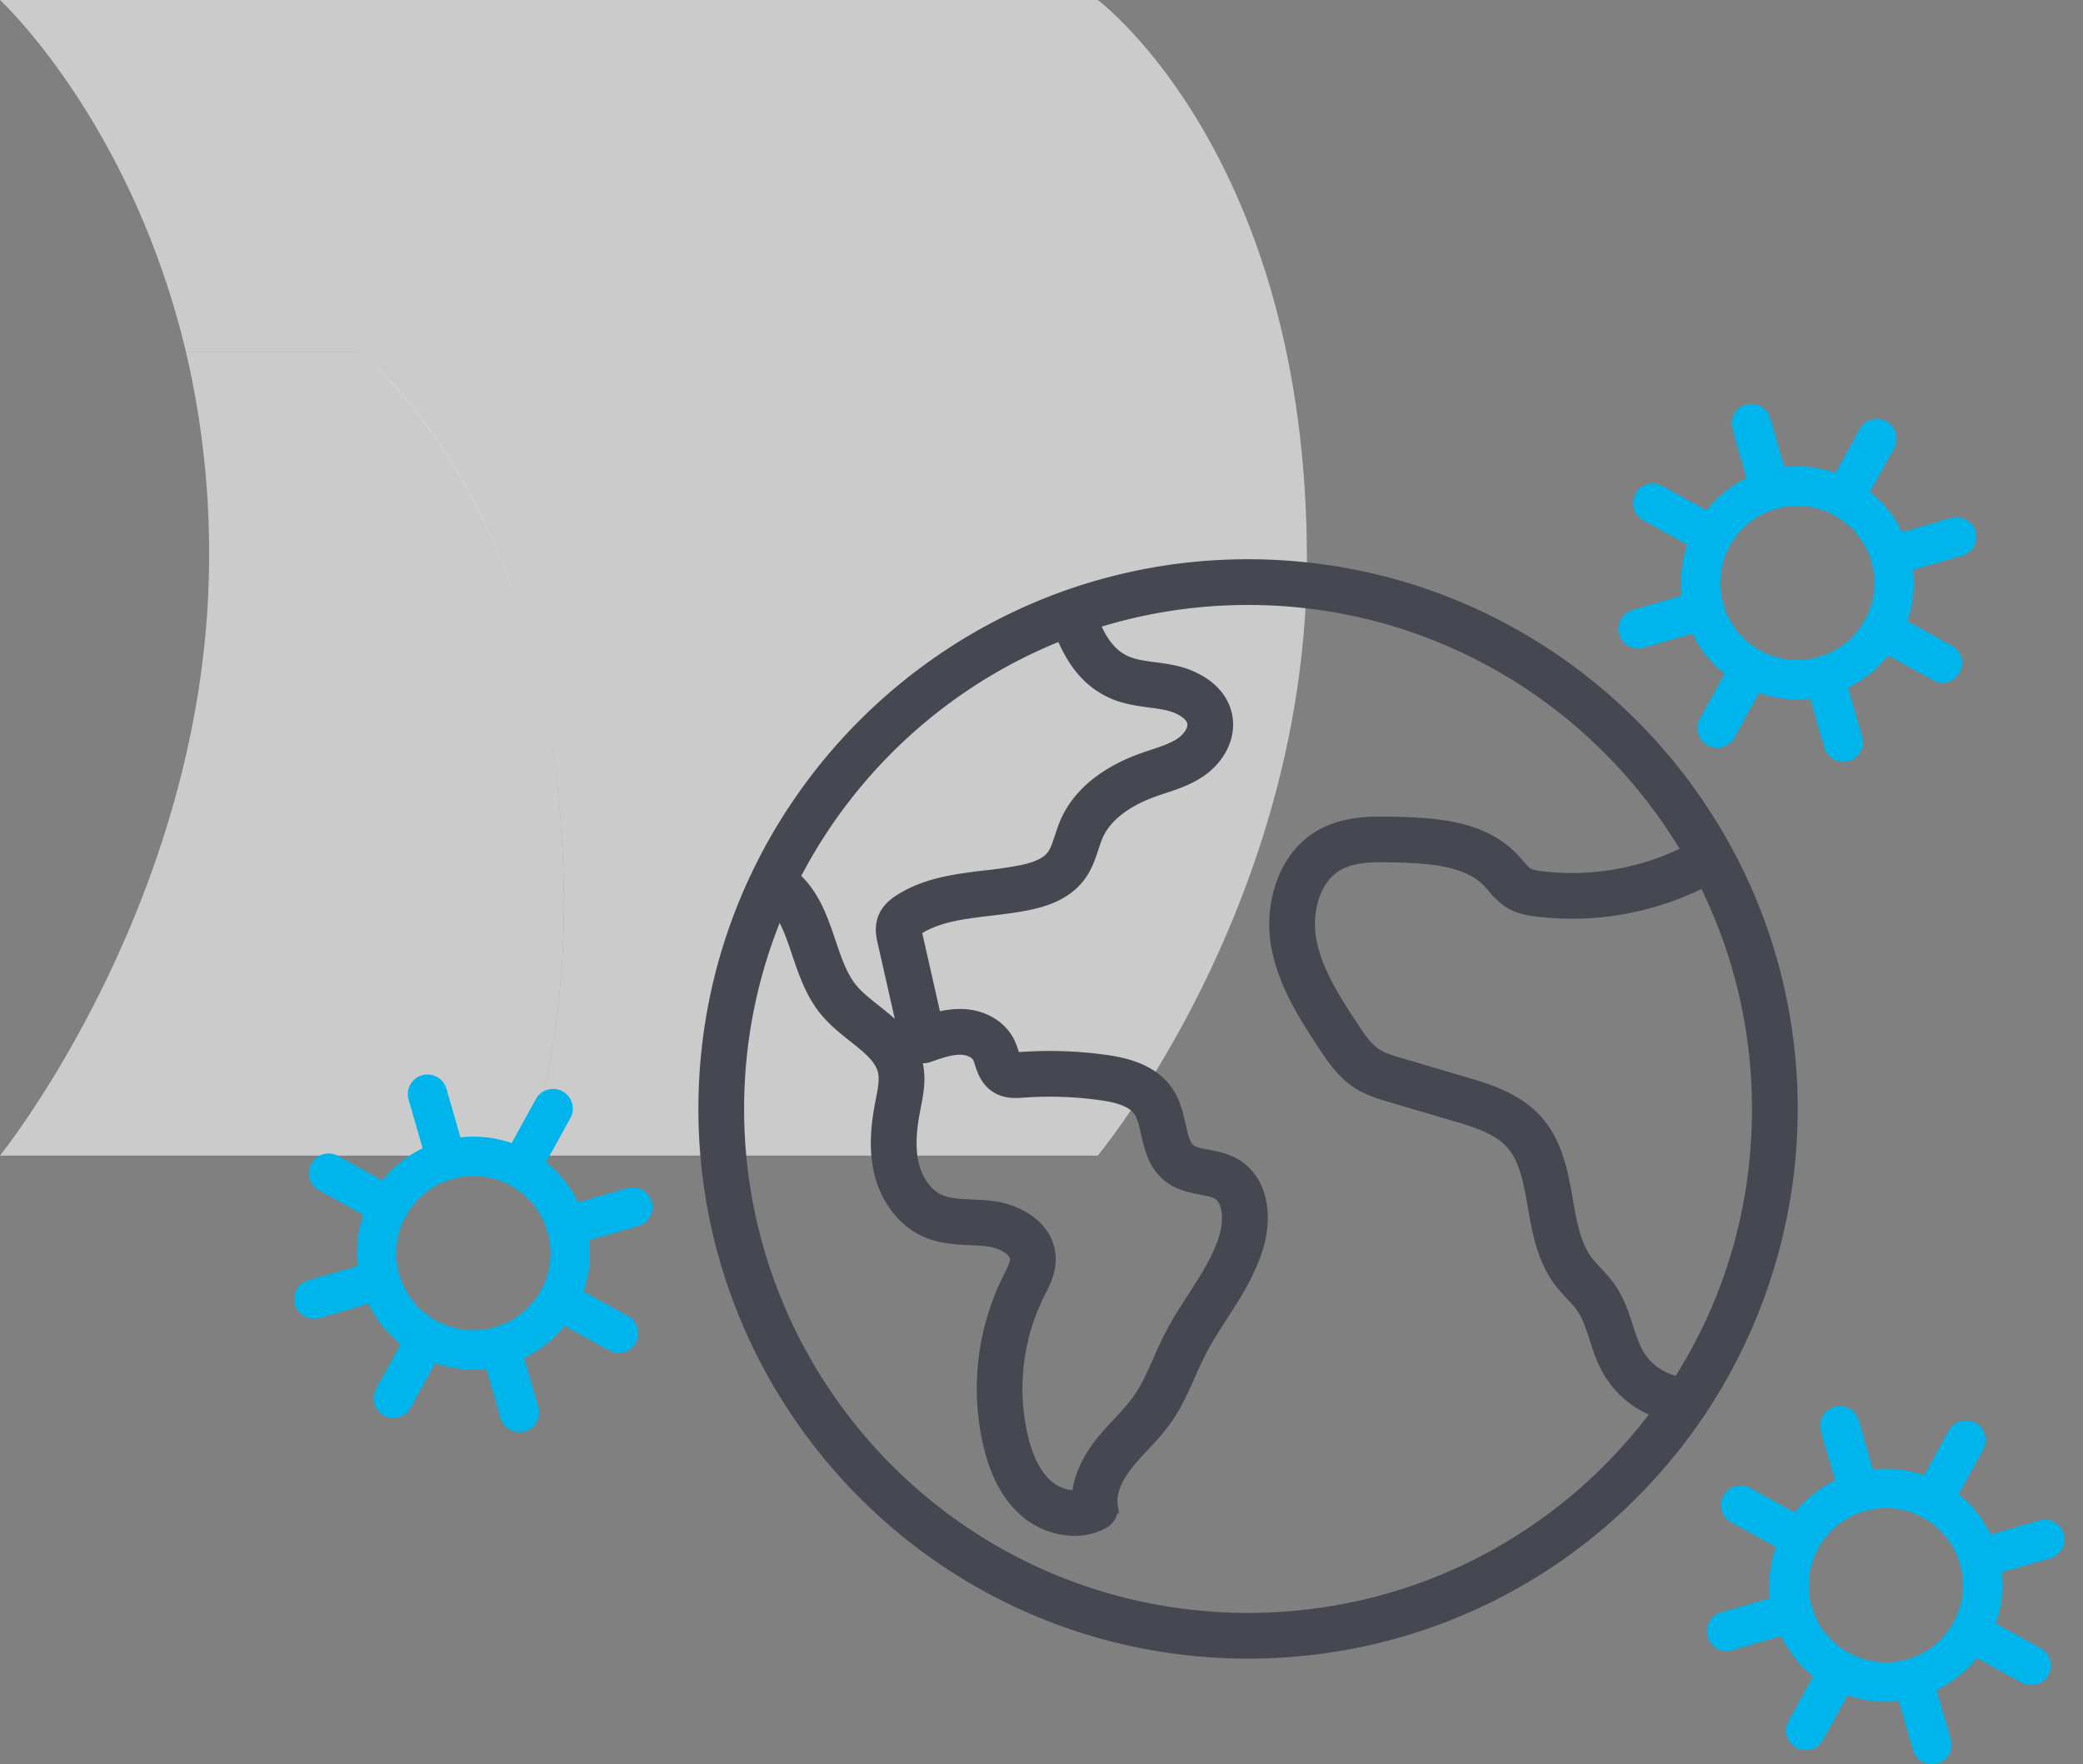 <svg width="98" height="83" fill="none" xmlns="http://www.w3.org/2000/svg"><rect width="100%" height="100%" fill="#808080" stroke="none"/><path d="M26.53 42.644a42.419 42.419 0 01-1.684 11.72H0s9.838-12.196 9.838-28.21a41.433 41.433 0 00-1.085-9.579h8.177s9.6 7.212 9.6 26.069z" fill="#ECECEC" fill-opacity=".7"/><path d="M61.485 26.317c0 16.218-9.838 28.047-9.838 28.047H24.846a42.42 42.42 0 001.683-11.72c0-18.814-9.621-26.069-9.621-26.069H8.753C6.168 5.698 0 0 0 0h51.647s9.838 7.32 9.838 26.317z" fill="#ECECEC" fill-opacity=".7"/><path d="M84.55 32.9a5.45 5.45 0 01-2.638-.684 5.439 5.439 0 01-2.616-3.276 5.485 5.485 0 013.742-6.784c2.902-.833 5.945.842 6.783 3.743a5.442 5.442 0 01-.467 4.166 5.447 5.447 0 01-3.276 2.617 5.437 5.437 0 01-1.527.218zm.006-9.106a3.632 3.632 0 00-3.482 4.633c.269.93.884 1.7 1.732 2.169a3.599 3.599 0 002.758.308 3.601 3.601 0 002.169-1.732 3.598 3.598 0 00.309-2.758 3.632 3.632 0 00-3.486-2.62z" fill="#00B5EC"/><path d="M77.06 30.511a.927.927 0 01-.256-1.815l3.124-.902a.926.926 0 11.513 1.779l-3.124.902a.941.941 0 01-.256.036zm11.87-3.427a.926.926 0 01-.256-1.815l3.124-.903a.925.925 0 11.513 1.78l-3.124.901a.941.941 0 01-.256.037zm-5.636-3.111a.926.926 0 01-.89-.669l-.902-3.123a.926.926 0 011.78-.512l.902 3.122a.926.926 0 01-.89 1.182zm3.429 11.87a.926.926 0 01-.89-.67l-.902-3.123a.926.926 0 011.779-.513l.902 3.124a.926.926 0 01-.89 1.182zm-5.937-.665a.926.926 0 01-.81-1.373l1.57-2.847a.927.927 0 011.622.894l-1.57 2.847a.923.923 0 01-.812.479zm5.971-10.818a.926.926 0 01-.81-1.372l1.57-2.847a.927.927 0 011.622.893l-1.57 2.847a.926.926 0 01-.812.479zm-6.186 1.786a.916.916 0 01-.446-.116l-2.846-1.57a.926.926 0 01.894-1.62l2.846 1.57a.927.927 0 01-.448 1.736zm10.818 5.969a.917.917 0 01-.446-.115l-2.847-1.57a.926.926 0 01.894-1.621l2.847 1.57a.926.926 0 01-.448 1.736z" fill="#00B5EC"/><path d="M58.717 77.879a26.02 26.02 0 01-4.928-.472c-12.041-2.339-20.781-12.953-20.781-25.238 0-14.176 11.533-25.71 25.71-25.71 14.177 0 25.71 11.533 25.71 25.71 0 5.825-2.001 11.53-5.638 16.067-4.912 6.128-12.227 9.643-20.073 9.643zm0-49.569c-13.155 0-23.859 10.703-23.859 23.86 0 11.4 8.11 21.25 19.284 23.42a24.11 24.11 0 004.575.438c7.28 0 14.07-3.262 18.629-8.95 3.422-4.27 5.23-9.425 5.23-14.909.002-13.156-10.702-23.859-23.859-23.859z" fill="#454851" stroke="#454851" stroke-width=".3"/><path d="M50.544 72.103a3.705 3.705 0 01-2.457-.969c-.792-.715-1.34-1.74-1.672-3.128a11.769 11.769 0 01.912-7.9l.06-.119c.141-.28.288-.568.28-.756-.01-.312-.555-.658-1.165-.74a8.88 8.88 0 00-.848-.062c-.662-.03-1.412-.062-2.135-.378-1.089-.479-1.927-1.552-2.242-2.872-.285-1.196-.125-2.384.045-3.286l.036-.18c.091-.472.177-.918.1-1.273-.127-.588-.701-1.043-1.366-1.571-.468-.371-.951-.756-1.355-1.247-.676-.824-1.008-1.803-1.328-2.75-.364-1.077-.678-2.007-1.41-2.474a.924.924 0 11.994-1.56c1.282.816 1.754 2.21 2.17 3.44.279.826.543 1.607 1.004 2.169.279.338.666.645 1.076.971.373.297.768.61 1.114.98l-.918-4.056c-.058-.258-.156-.692.008-1.156.174-.495.564-.784.842-.959 1.274-.799 2.704-.968 4.087-1.133a19.703 19.703 0 001.647-.242c.7-.144 1.15-.357 1.38-.652.16-.207.258-.51.373-.86.083-.252.167-.502.272-.741.594-1.334 1.87-2.38 3.692-3.028.152-.053.306-.104.46-.155.475-.157.924-.306 1.274-.54.35-.233.576-.587.536-.843-.056-.358-.613-.658-1.134-.77a9.591 9.591 0 00-.777-.124c-.6-.08-1.281-.17-1.926-.483-1.623-.786-2.213-2.364-2.643-3.516a.926.926 0 011.734-.649c.446 1.192.829 2.07 1.715 2.5.378.182.857.246 1.364.313.309.04.619.083.923.149 1.11.239 2.368.967 2.574 2.296.151.976-.373 2.024-1.338 2.666-.558.373-1.175.578-1.72.758a22.5 22.5 0 00-.422.142c-.928.33-2.137.95-2.619 2.035-.08.182-.142.374-.205.566-.148.448-.314.956-.669 1.414-.679.88-1.735 1.183-2.47 1.335-.602.124-1.213.196-1.803.266-1.233.148-2.4.285-3.322.864l-.055.036c.01.03.02.073.026.1l.866 3.825a4.31 4.31 0 011.13-.14c1.042.023 1.94.547 2.344 1.368.077.158.136.33.192.502.017.05.038.117.059.172.04-.007.103-.012.152-.016a19.35 19.35 0 014.028.13c.939.131 2.271.428 3.01 1.508.361.53.495 1.124.613 1.647.108.482.202.899.422 1.069.155.121.457.178.776.239.424.08.905.171 1.364.448 1.37.832 1.47 2.58 1.137 3.822-.349 1.307-1.058 2.407-1.743 3.468-.369.573-.718 1.115-1.009 1.68-.176.343-.333.698-.49 1.052-.312.706-.634 1.434-1.109 2.11-.338.482-.723.896-1.097 1.295-.258.277-.517.554-.751.851-.373.474-.798 1.176-.7 1.846a.925.925 0 01-.476.948c-.43.235-.918.348-1.417.348zm-7.326-22.258c.02.066.036.132.05.2.16.728.026 1.414-.093 2.02l-.033.172c-.136.72-.267 1.658-.064 2.513.179.748.632 1.364 1.185 1.605.404.178.924.201 1.471.225.341.015.683.03 1.017.076 1.294.176 2.712 1.036 2.767 2.506.025.668-.255 1.22-.482 1.665l-.056.11a9.89 9.89 0 00-.766 6.638c.242 1.014.607 1.73 1.113 2.188.364.328.857.51 1.265.49.086-.802.455-1.63 1.093-2.438.265-.336.558-.651.85-.966.346-.37.671-.72.935-1.096.371-.528.643-1.144.931-1.795.172-.388.344-.776.538-1.152.331-.645.722-1.25 1.099-1.835.635-.985 1.236-1.917 1.51-2.942.174-.658.126-1.498-.31-1.763-.171-.103-.45-.156-.747-.212-.472-.09-1.06-.2-1.57-.596-.743-.579-.935-1.435-1.09-2.124-.09-.397-.175-.772-.337-1.01-.323-.472-1.144-.636-1.734-.717a17.293 17.293 0 00-3.641-.117c-.327.024-.82.059-1.29-.229-.532-.326-.702-.853-.816-1.203-.029-.088-.054-.177-.093-.257-.091-.185-.395-.324-.723-.332-.438-.009-.964.172-1.459.348a.914.914 0 01-.52.028zm36.018 16.951l-.057-.001a4.528 4.528 0 01-3.588-2.2c-.313-.533-.491-1.085-.665-1.62-.17-.52-.33-1.014-.593-1.393-.13-.188-.305-.374-.489-.572a8.015 8.015 0 01-.57-.658c-.806-1.08-1.03-2.353-1.245-3.585-.202-1.145-.39-2.226-1.047-2.932-.624-.67-1.675-.98-2.602-1.254l-2.965-.873c-.509-.15-1.086-.32-1.618-.667-.755-.494-1.24-1.233-1.63-1.825-.857-1.307-1.923-2.932-2.23-4.804-.293-1.794.276-4.206 2.216-5.262 1.17-.637 2.495-.603 3.556-.576 2.04.052 4.15.23 5.585 1.742.088.092.172.189.256.287.142.166.278.324.395.392.127.075.35.11.575.138 2.593.32 5.27-.238 7.522-1.577a.926.926 0 01.945 1.592 13.807 13.807 0 01-8.695 1.822c-.421-.052-.868-.135-1.288-.38-.38-.226-.645-.533-.859-.78a4.92 4.92 0 00-.194-.22c-.948-1-2.64-1.123-4.29-1.166-.887-.022-1.89-.049-2.624.351-1.097.597-1.47 2.132-1.272 3.338.242 1.485 1.15 2.868 1.949 4.088.326.496.663 1.008 1.094 1.29.304.199.705.317 1.13.442l2.965.873c1.098.325 2.464.728 3.434 1.77 1.028 1.106 1.287 2.576 1.514 3.874.186 1.063.363 2.068.906 2.795.134.178.287.34.44.504.221.237.45.482.658.782.418.602.628 1.25.83 1.876.15.46.291.895.502 1.253a2.691 2.691 0 002.103 1.289.924.924 0 01-.054 1.847z" fill="#454851" stroke="#454851" stroke-width=".3"/><path d="M88.718 80.058a5.46 5.46 0 01-2.639-.684 5.444 5.444 0 01-2.616-3.277 5.444 5.444 0 01.466-4.167 5.443 5.443 0 013.276-2.615 5.448 5.448 0 014.166.466 5.444 5.444 0 012.617 3.277 5.442 5.442 0 01-.467 4.166 5.444 5.444 0 01-3.276 2.616 5.493 5.493 0 01-1.527.218zm.013-9.109c-.338 0-.678.049-1.012.145a3.596 3.596 0 00-2.168 1.731 3.598 3.598 0 00-.31 2.758 3.6 3.6 0 001.732 2.169c.849.47 1.829.579 2.758.31a3.6 3.6 0 002.169-1.733 3.6 3.6 0 00.309-2.758 3.6 3.6 0 00-1.732-2.168 3.598 3.598 0 00-1.746-.454z" fill="#00B5EC"/><path d="M81.23 77.668a.925.925 0 01-.257-1.814l3.124-.903a.926.926 0 01.513 1.779l-3.124.902a.916.916 0 01-.256.036zM93.1 74.24a.925.925 0 01-.257-1.815l3.124-.903a.926.926 0 01.513 1.779l-3.124.903a.95.95 0 01-.256.036zm-5.637-3.11a.925.925 0 01-.89-.67l-.902-3.123a.926.926 0 011.78-.513l.902 3.124a.926.926 0 01-.89 1.182zM90.89 83a.925.925 0 01-.889-.67l-.902-3.123a.926.926 0 011.779-.513l.902 3.124A.926.926 0 0190.89 83zm-5.936-.666a.925.925 0 01-.81-1.372l1.57-2.846a.928.928 0 011.258-.364c.448.248.61.81.364 1.258l-1.57 2.846a.926.926 0 01-.812.478zm5.971-10.816a.926.926 0 01-.81-1.373l1.57-2.847a.929.929 0 011.258-.364c.447.249.61.811.364 1.258l-1.57 2.847a.927.927 0 01-.812.479zm-6.185 1.785a.926.926 0 01-.447-.115l-2.846-1.57a.928.928 0 01-.364-1.258.928.928 0 011.258-.364l2.846 1.57a.93.93 0 01.364 1.259.924.924 0 01-.812.478zm10.817 5.971a.926.926 0 01-.446-.115l-2.846-1.57a.927.927 0 01-.364-1.258.928.928 0 011.258-.364l2.846 1.57c.447.249.61.811.364 1.258a.928.928 0 01-.812.479zM22.266 64.433a5.458 5.458 0 01-2.64-.684 5.447 5.447 0 01-2.616-3.276 5.444 5.444 0 01.467-4.167 5.44 5.44 0 013.276-2.615 5.437 5.437 0 014.166.466 5.442 5.442 0 012.617 3.276 5.442 5.442 0 01-.467 4.166 5.441 5.441 0 01-3.276 2.617 5.54 5.54 0 01-1.527.217zm.014-9.109c-.338 0-.679.048-1.013.145a3.597 3.597 0 00-2.169 1.73 3.601 3.601 0 00-.308 2.76c.269.93.884 1.7 1.732 2.168a3.597 3.597 0 002.758.309 3.601 3.601 0 002.168-1.732 3.599 3.599 0 00.309-2.758 3.603 3.603 0 00-1.732-2.17 3.603 3.603 0 00-1.745-.452z" fill="#00B5EC"/><path d="M14.777 62.043a.924.924 0 01-.256-1.815l3.124-.902a.927.927 0 01.512 1.779l-3.123.902a.952.952 0 01-.258.036zm11.869-3.429a.924.924 0 01-.256-1.815l3.124-.902a.925.925 0 11.513 1.779l-3.124.902a.918.918 0 01-.257.036zm-5.637-3.109a.924.924 0 01-.889-.669l-.902-3.123a.926.926 0 011.779-.513l.902 3.124a.926.926 0 01-.89 1.181zm3.429 11.869a.924.924 0 01-.889-.669l-.902-3.123a.926.926 0 011.779-.512l.902 3.123a.926.926 0 01-.89 1.181zm-5.936-.666a.925.925 0 01-.81-1.372l1.571-2.846a.926.926 0 011.62.894l-1.57 2.846a.922.922 0 01-.81.478zm5.97-10.816a.926.926 0 01-.81-1.373l1.57-2.847a.926.926 0 011.62.894l-1.57 2.847a.924.924 0 01-.81.479zm-6.185 1.786a.926.926 0 01-.446-.115l-2.847-1.57a.926.926 0 01.893-1.622l2.847 1.57a.926.926 0 01-.447 1.737zm10.817 5.969a.926.926 0 01-.446-.115l-2.847-1.57a.926.926 0 01.893-1.621l2.847 1.57a.926.926 0 01-.447 1.736z" fill="#00B5EC"/></svg>